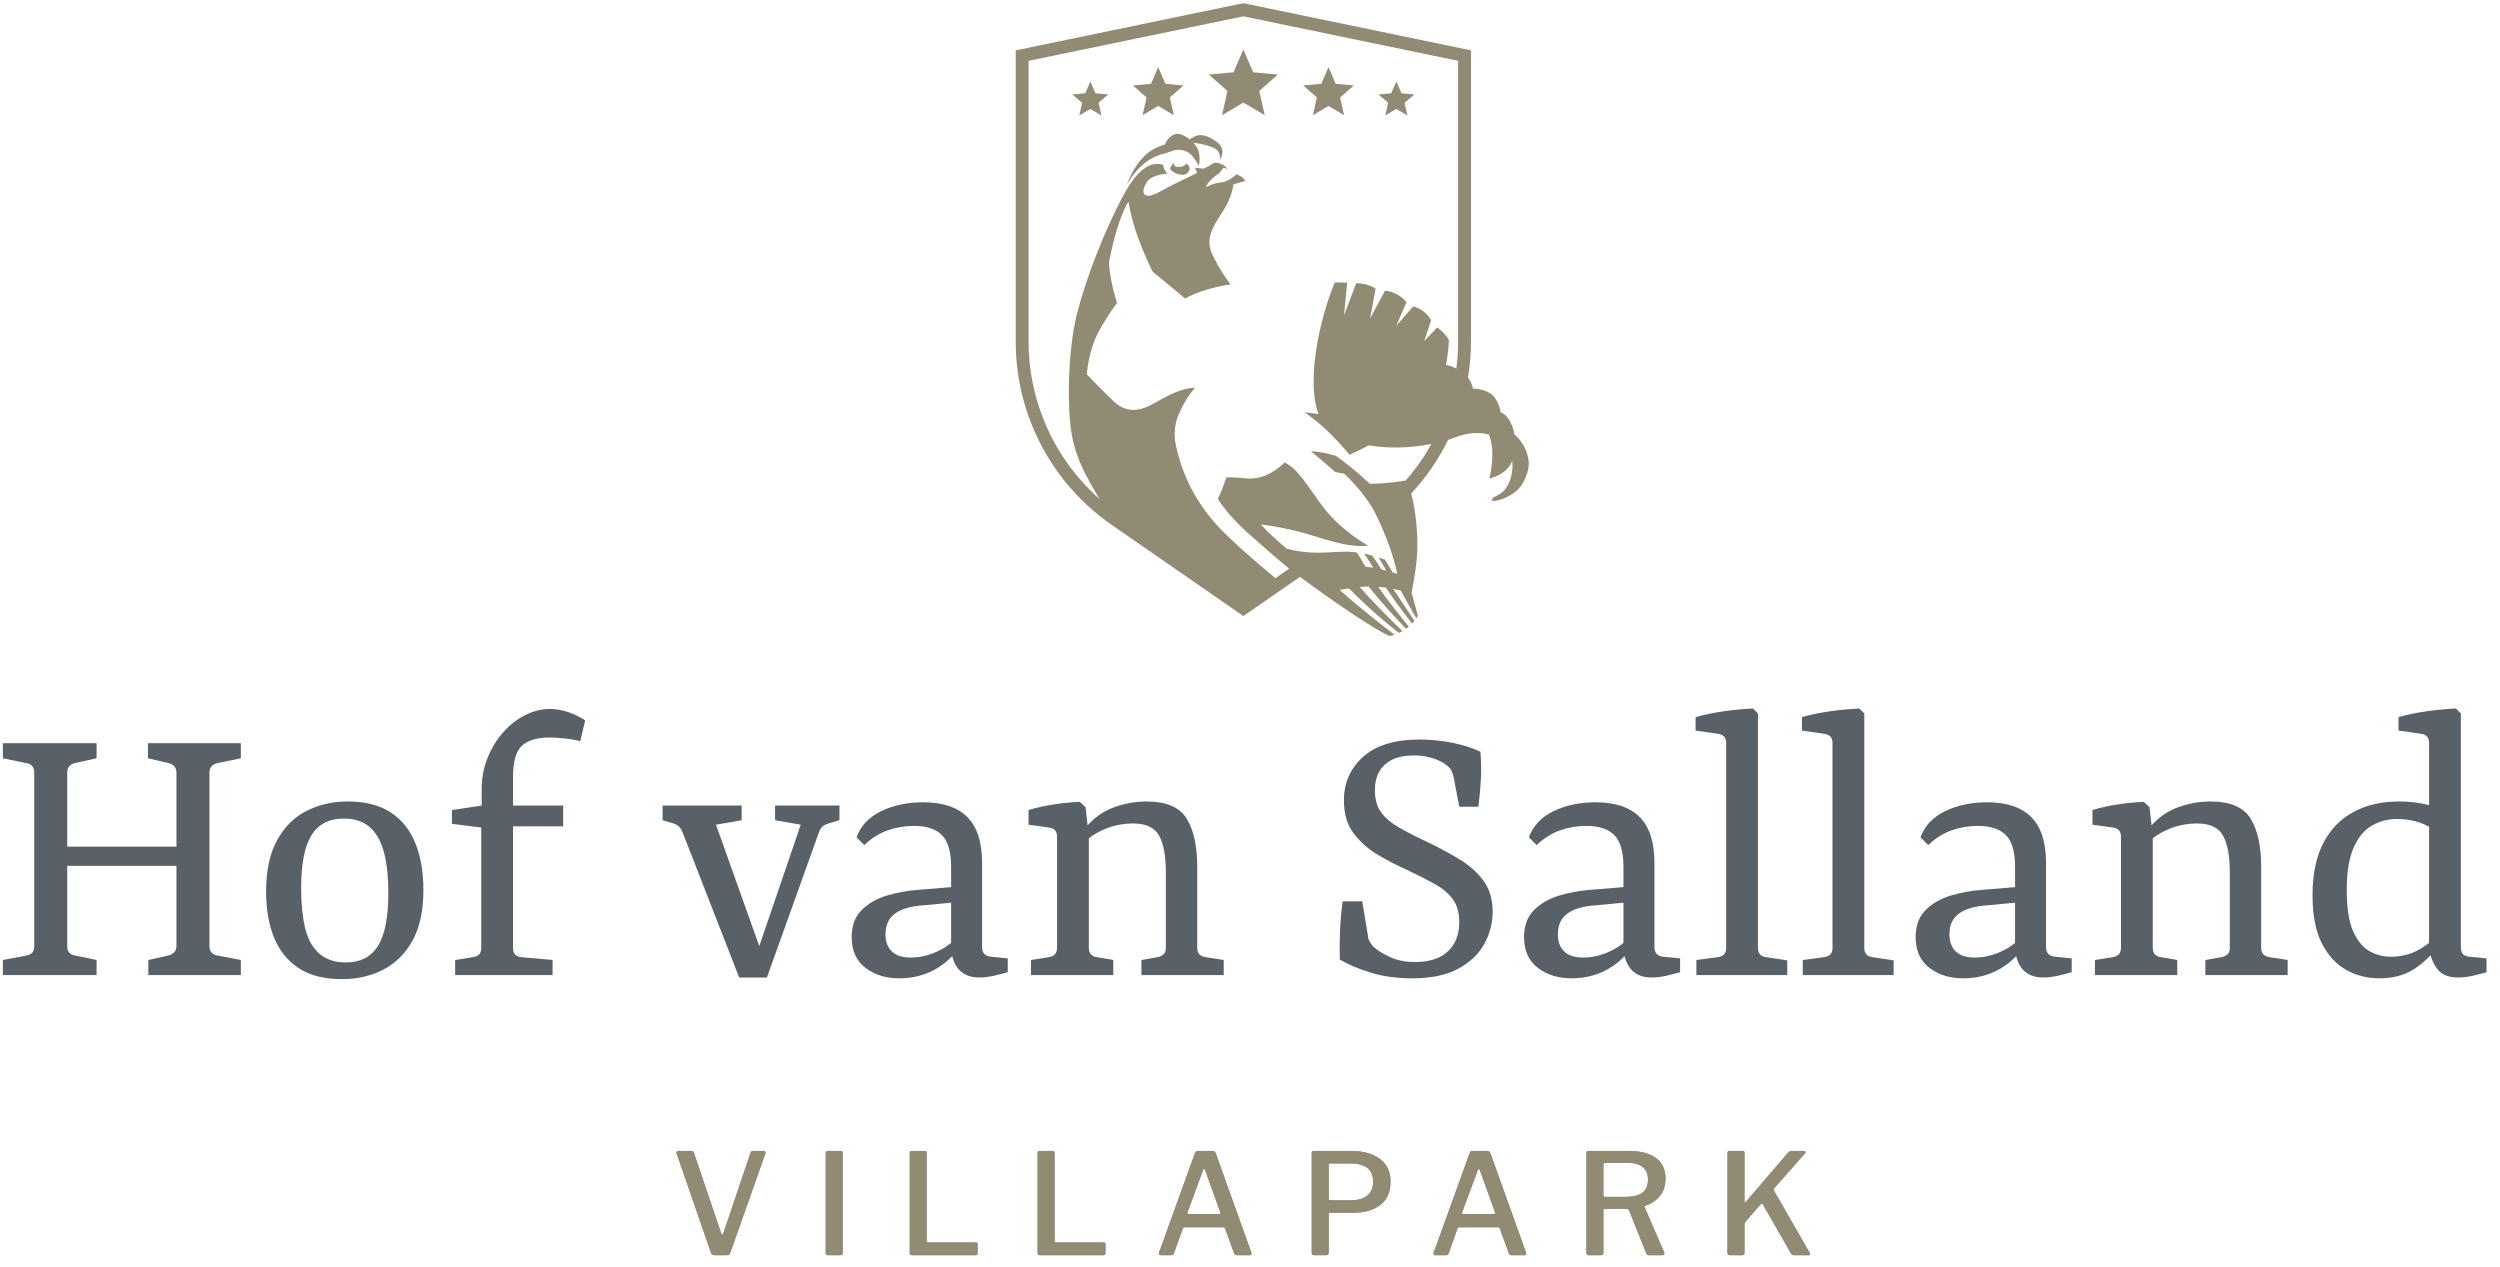 <?xml version="1.0" encoding="UTF-8"?>
<svg width="292px" height="148px" viewBox="0 0 292 148" version="1.1" xmlns="http://www.w3.org/2000/svg" xmlns:xlink="http://www.w3.org/1999/xlink">
    <title>Group</title>
    <g id="Page-1" stroke="none" stroke-width="1" fill="none" fill-rule="evenodd">
        <g id="HofvanSalland_logo_cmyk" transform="translate(-52, -46)">
            <g id="Group" transform="translate(52.334, 46.371)">
                <path d="M89.043,134.141 C89.081,134.197 89.089,134.262 89.067,134.339 L84.964,145.958 C84.932,146.056 84.882,146.128 84.816,146.172 C84.751,146.215 84.663,146.237 84.554,146.237 L83.159,146.237 C82.929,146.237 82.782,146.149 82.716,145.974 L78.695,134.355 C78.684,134.334 78.679,134.3 78.679,134.256 C78.679,134.202 78.698,134.156 78.736,134.117 C78.774,134.079 78.827,134.059 78.892,134.059 L80.435,134.059 C80.588,134.059 80.681,134.13 80.714,134.273 L83.914,143.71 C83.947,143.797 83.98,143.84 84.013,143.84 C84.056,143.84 84.1,143.792 84.144,143.693 L87.328,134.273 C87.371,134.13 87.47,134.059 87.623,134.059 L88.87,134.059 C88.947,134.059 89.004,134.088 89.043,134.141" id="Fill-1" fill="#928B73"></path>
                <path d="M97.881,134.059 C98.022,134.059 98.094,134.141 98.094,134.306 L98.094,145.925 C98.094,146.046 98.068,146.128 98.02,146.172 C97.971,146.215 97.881,146.237 97.748,146.237 L96.402,146.237 C96.293,146.237 96.217,146.218 96.174,146.179 C96.129,146.141 96.107,146.073 96.107,145.974 L96.107,134.306 C96.107,134.141 96.184,134.059 96.338,134.059 L97.881,134.059" id="Fill-2" fill="#928B73"></path>
                <path d="M106.151,134.059 L107.694,134.059 C107.836,134.059 107.907,134.141 107.907,134.306 L107.907,144.563 C107.907,144.629 107.921,144.675 107.948,144.703 C107.976,144.73 108.017,144.744 108.071,144.744 L113.619,144.744 C113.695,144.744 113.753,144.757 113.791,144.785 C113.829,144.812 113.849,144.864 113.849,144.94 L113.849,146.024 C113.849,146.166 113.772,146.237 113.619,146.237 L106.201,146.237 C106.103,146.237 106.031,146.215 105.987,146.172 C105.943,146.128 105.922,146.062 105.922,145.974 L105.922,134.306 C105.922,134.141 105.998,134.059 106.151,134.059" id="Fill-3" fill="#928B73"></path>
                <path d="M121.085,134.059 L122.628,134.059 C122.77,134.059 122.841,134.141 122.841,134.306 L122.841,144.563 C122.841,144.629 122.855,144.675 122.882,144.703 C122.909,144.73 122.95,144.744 123.005,144.744 L128.553,144.744 C128.629,144.744 128.687,144.757 128.725,144.785 C128.763,144.812 128.782,144.864 128.782,144.94 L128.782,146.024 C128.782,146.166 128.705,146.237 128.553,146.237 L121.135,146.237 C121.036,146.237 120.965,146.215 120.921,146.172 C120.877,146.128 120.855,146.062 120.855,145.974 L120.855,134.306 C120.855,134.141 120.932,134.059 121.085,134.059" id="Fill-4" fill="#928B73"></path>
                <path d="M142.06,141.428 C142.136,141.428 142.183,141.41 142.198,141.371 C142.215,141.333 142.212,141.275 142.19,141.199 L140.418,136.275 C140.385,136.199 140.347,136.161 140.303,136.161 C140.259,136.161 140.221,136.204 140.189,136.292 L138.366,141.215 L138.351,141.313 C138.351,141.39 138.399,141.428 138.498,141.428 L142.06,141.428 Z M135.019,146.04 L135.052,145.892 L139.236,134.322 C139.27,134.223 139.313,134.156 139.367,134.117 C139.422,134.079 139.499,134.059 139.598,134.059 L141.255,134.059 C141.463,134.059 141.6,134.153 141.665,134.339 L145.817,145.909 C145.828,145.93 145.834,145.969 145.834,146.024 C145.834,146.166 145.773,146.237 145.653,146.237 L144.094,146.237 C143.952,146.237 143.858,146.172 143.815,146.04 L142.765,143.119 C142.743,143.064 142.721,143.026 142.699,143.004 C142.677,142.982 142.634,142.971 142.567,142.971 L138.022,142.971 C137.924,142.971 137.857,143.015 137.825,143.102 L136.758,146.073 C136.726,146.182 136.632,146.237 136.48,146.237 L135.216,146.237 C135.084,146.237 135.019,146.172 135.019,146.04 L135.019,146.04 Z" id="Fill-5" fill="#928B73"></path>
                <path d="M157.371,135.52 L155.106,135.52 C155.019,135.52 154.955,135.537 154.917,135.57 C154.879,135.602 154.859,135.663 154.859,135.75 L154.859,139.574 C154.859,139.738 154.92,139.82 155.04,139.82 L157.485,139.82 C158.284,139.82 158.91,139.637 159.364,139.27 C159.818,138.904 160.046,138.359 160.046,137.637 C160.046,136.226 159.154,135.52 157.371,135.52 Z M160.891,140.362 C160.098,140.974 159.039,141.281 157.715,141.281 L155.023,141.281 C154.914,141.281 154.859,141.336 154.859,141.445 L154.859,145.958 C154.859,146.144 154.761,146.237 154.564,146.237 L153.137,146.237 C152.961,146.237 152.874,146.155 152.874,145.991 L152.874,134.306 C152.874,134.218 152.891,134.156 152.923,134.117 C152.956,134.079 153.016,134.059 153.104,134.059 L157.485,134.059 C158.864,134.059 159.975,134.363 160.817,134.97 C161.659,135.578 162.081,136.483 162.081,137.686 C162.081,138.857 161.684,139.749 160.891,140.362 L160.891,140.362 Z" id="Fill-6" fill="#928B73"></path>
                <path d="M174.144,141.428 C174.22,141.428 174.267,141.41 174.282,141.371 C174.299,141.333 174.296,141.275 174.274,141.199 L172.502,136.275 C172.469,136.199 172.431,136.161 172.387,136.161 C172.343,136.161 172.305,136.204 172.273,136.292 L170.45,141.215 L170.435,141.313 C170.435,141.39 170.483,141.428 170.582,141.428 L174.144,141.428 Z M167.103,146.04 L167.136,145.892 L171.32,134.322 C171.354,134.223 171.397,134.156 171.451,134.117 C171.506,134.079 171.583,134.059 171.682,134.059 L173.339,134.059 C173.547,134.059 173.684,134.153 173.749,134.339 L177.901,145.909 C177.912,145.93 177.918,145.969 177.918,146.024 C177.918,146.166 177.857,146.237 177.737,146.237 L176.178,146.237 C176.036,146.237 175.942,146.172 175.899,146.04 L174.849,143.119 C174.827,143.064 174.805,143.026 174.783,143.004 C174.761,142.982 174.718,142.971 174.651,142.971 L170.106,142.971 C170.008,142.971 169.941,143.015 169.909,143.102 L168.842,146.073 C168.81,146.182 168.716,146.237 168.564,146.237 L167.3,146.237 C167.168,146.237 167.103,146.172 167.103,146.04 L167.103,146.04 Z" id="Fill-7" fill="#928B73"></path>
                <path d="M191.499,138.934 C191.931,138.606 192.148,138.102 192.148,137.424 C192.148,136.767 191.947,136.275 191.548,135.947 C191.148,135.619 190.571,135.455 189.816,135.455 L187.207,135.455 C187.108,135.455 187.04,135.468 187.002,135.496 C186.964,135.523 186.944,135.575 186.944,135.652 L186.944,139.197 C186.944,139.35 187.005,139.426 187.125,139.426 L189.538,139.426 C190.413,139.426 191.066,139.262 191.499,138.934 Z M194.067,146.024 C194.067,146.079 194.045,146.128 194.002,146.172 C193.958,146.215 193.903,146.237 193.838,146.237 L192.245,146.237 C192.114,146.237 192.016,146.161 191.95,146.007 L189.948,141.018 C189.904,140.886 189.768,140.821 189.538,140.821 L187.142,140.821 C187.011,140.821 186.944,140.881 186.944,141.002 L186.944,145.942 C186.944,146.051 186.92,146.128 186.871,146.172 C186.821,146.215 186.742,146.237 186.633,146.237 L185.238,146.237 C185.14,146.237 185.068,146.215 185.024,146.172 C184.981,146.128 184.959,146.062 184.959,145.974 L184.959,134.306 C184.959,134.218 184.976,134.156 185.008,134.117 C185.041,134.079 185.101,134.059 185.189,134.059 L189.932,134.059 C191.288,134.059 192.338,134.337 193.083,134.888 C193.826,135.441 194.198,136.237 194.198,137.276 C194.198,138.119 193.972,138.808 193.518,139.344 C193.064,139.88 192.503,140.253 191.835,140.461 C191.77,140.482 191.747,140.547 191.77,140.657 L194.034,145.892 C194.057,145.958 194.067,146.002 194.067,146.024 L194.067,146.024 Z" id="Fill-8" fill="#928B73"></path>
                <path d="M211.085,146.106 C211.085,146.193 211.03,146.237 210.921,146.237 L209.215,146.237 C209.051,146.237 208.936,146.177 208.87,146.056 L205.555,140.28 C205.532,140.225 205.5,140.198 205.456,140.198 C205.424,140.198 205.368,140.236 205.292,140.312 L203.536,142.331 C203.459,142.419 203.421,142.522 203.421,142.643 L203.421,145.958 C203.421,146.144 203.317,146.237 203.109,146.237 L201.715,146.237 C201.616,146.237 201.545,146.218 201.501,146.179 C201.457,146.141 201.436,146.073 201.436,145.974 L201.436,134.29 C201.436,134.136 201.507,134.059 201.648,134.059 L203.225,134.059 C203.356,134.059 203.421,134.13 203.421,134.273 L203.421,139.952 C203.421,140.039 203.438,140.083 203.471,140.083 C203.492,140.083 203.53,140.055 203.585,140.001 L208.525,134.24 C208.591,134.174 208.648,134.129 208.697,134.1 C208.747,134.074 208.826,134.059 208.936,134.059 L210.33,134.059 C210.397,134.059 210.451,134.074 210.494,134.1 C210.538,134.129 210.561,134.164 210.561,134.208 C210.561,134.252 210.538,134.295 210.494,134.339 L206.884,138.425 C206.84,138.491 206.818,138.535 206.818,138.556 C206.818,138.589 206.835,138.638 206.867,138.704 L211.036,145.958 C211.069,146.002 211.085,146.051 211.085,146.106" id="Fill-9" fill="#928B73"></path>
                <path d="M89.043,134.141 C89.081,134.197 89.089,134.262 89.067,134.339 L84.964,145.958 C84.932,146.056 84.882,146.128 84.816,146.172 C84.751,146.215 84.663,146.237 84.554,146.237 L83.159,146.237 C82.929,146.237 82.782,146.149 82.716,145.974 L78.695,134.355 C78.684,134.334 78.679,134.3 78.679,134.256 C78.679,134.202 78.698,134.156 78.736,134.117 C78.774,134.079 78.827,134.059 78.892,134.059 L80.435,134.059 C80.588,134.059 80.681,134.13 80.714,134.273 L83.914,143.71 C83.947,143.797 83.98,143.84 84.013,143.84 C84.056,143.84 84.1,143.792 84.144,143.693 L87.328,134.273 C87.371,134.13 87.47,134.059 87.623,134.059 L88.87,134.059 C88.947,134.059 89.004,134.088 89.043,134.141" id="Fill-10" fill="#928B73"></path>
                <path d="M97.881,134.059 C98.022,134.059 98.094,134.141 98.094,134.306 L98.094,145.925 C98.094,146.046 98.068,146.128 98.02,146.172 C97.971,146.215 97.881,146.237 97.748,146.237 L96.402,146.237 C96.293,146.237 96.217,146.218 96.174,146.179 C96.129,146.141 96.107,146.073 96.107,145.974 L96.107,134.306 C96.107,134.141 96.184,134.059 96.338,134.059 L97.881,134.059" id="Fill-11" fill="#928B73"></path>
                <path d="M106.151,134.059 L107.694,134.059 C107.836,134.059 107.907,134.141 107.907,134.306 L107.907,144.563 C107.907,144.629 107.921,144.675 107.948,144.703 C107.976,144.73 108.017,144.744 108.071,144.744 L113.619,144.744 C113.695,144.744 113.753,144.757 113.791,144.785 C113.829,144.812 113.849,144.864 113.849,144.94 L113.849,146.024 C113.849,146.166 113.772,146.237 113.619,146.237 L106.201,146.237 C106.103,146.237 106.031,146.215 105.987,146.172 C105.943,146.128 105.922,146.062 105.922,145.974 L105.922,134.306 C105.922,134.141 105.998,134.059 106.151,134.059" id="Fill-12" fill="#928B73"></path>
                <path d="M121.085,134.059 L122.628,134.059 C122.77,134.059 122.841,134.141 122.841,134.306 L122.841,144.563 C122.841,144.629 122.855,144.675 122.882,144.703 C122.909,144.73 122.95,144.744 123.005,144.744 L128.553,144.744 C128.629,144.744 128.687,144.757 128.725,144.785 C128.763,144.812 128.782,144.864 128.782,144.94 L128.782,146.024 C128.782,146.166 128.705,146.237 128.553,146.237 L121.135,146.237 C121.036,146.237 120.965,146.215 120.921,146.172 C120.877,146.128 120.855,146.062 120.855,145.974 L120.855,134.306 C120.855,134.141 120.932,134.059 121.085,134.059" id="Fill-13" fill="#928B73"></path>
                <path d="M142.06,141.428 C142.136,141.428 142.183,141.41 142.198,141.371 C142.215,141.333 142.212,141.275 142.19,141.199 L140.418,136.275 C140.385,136.199 140.347,136.161 140.303,136.161 C140.259,136.161 140.221,136.204 140.189,136.292 L138.366,141.215 L138.351,141.313 C138.351,141.39 138.399,141.428 138.498,141.428 L142.06,141.428 Z M135.019,146.04 L135.052,145.892 L139.236,134.322 C139.27,134.223 139.313,134.156 139.367,134.117 C139.422,134.079 139.499,134.059 139.598,134.059 L141.255,134.059 C141.463,134.059 141.6,134.153 141.665,134.339 L145.817,145.909 C145.828,145.93 145.834,145.969 145.834,146.024 C145.834,146.166 145.773,146.237 145.653,146.237 L144.094,146.237 C143.952,146.237 143.858,146.172 143.815,146.04 L142.765,143.119 C142.743,143.064 142.721,143.026 142.699,143.004 C142.677,142.982 142.634,142.971 142.567,142.971 L138.022,142.971 C137.924,142.971 137.857,143.015 137.825,143.102 L136.758,146.073 C136.726,146.182 136.632,146.237 136.48,146.237 L135.216,146.237 C135.084,146.237 135.019,146.172 135.019,146.04 L135.019,146.04 Z" id="Fill-14" fill="#928B73"></path>
                <path d="M157.371,135.52 L155.106,135.52 C155.019,135.52 154.955,135.537 154.917,135.57 C154.879,135.602 154.859,135.663 154.859,135.75 L154.859,139.574 C154.859,139.738 154.92,139.82 155.04,139.82 L157.485,139.82 C158.284,139.82 158.91,139.637 159.364,139.27 C159.818,138.904 160.046,138.359 160.046,137.637 C160.046,136.226 159.154,135.52 157.371,135.52 Z M160.891,140.362 C160.098,140.974 159.039,141.281 157.715,141.281 L155.023,141.281 C154.914,141.281 154.859,141.336 154.859,141.445 L154.859,145.958 C154.859,146.144 154.761,146.237 154.564,146.237 L153.137,146.237 C152.961,146.237 152.874,146.155 152.874,145.991 L152.874,134.306 C152.874,134.218 152.891,134.156 152.923,134.117 C152.956,134.079 153.016,134.059 153.104,134.059 L157.485,134.059 C158.864,134.059 159.975,134.363 160.817,134.97 C161.659,135.578 162.081,136.483 162.081,137.686 C162.081,138.857 161.684,139.749 160.891,140.362 L160.891,140.362 Z" id="Fill-15" fill="#928B73"></path>
                <path d="M174.144,141.428 C174.22,141.428 174.267,141.41 174.282,141.371 C174.299,141.333 174.296,141.275 174.274,141.199 L172.502,136.275 C172.469,136.199 172.431,136.161 172.387,136.161 C172.343,136.161 172.305,136.204 172.273,136.292 L170.45,141.215 L170.435,141.313 C170.435,141.39 170.483,141.428 170.582,141.428 L174.144,141.428 Z M167.103,146.04 L167.136,145.892 L171.32,134.322 C171.354,134.223 171.397,134.156 171.451,134.117 C171.506,134.079 171.583,134.059 171.682,134.059 L173.339,134.059 C173.547,134.059 173.684,134.153 173.749,134.339 L177.901,145.909 C177.912,145.93 177.918,145.969 177.918,146.024 C177.918,146.166 177.857,146.237 177.737,146.237 L176.178,146.237 C176.036,146.237 175.942,146.172 175.899,146.04 L174.849,143.119 C174.827,143.064 174.805,143.026 174.783,143.004 C174.761,142.982 174.718,142.971 174.651,142.971 L170.106,142.971 C170.008,142.971 169.941,143.015 169.909,143.102 L168.842,146.073 C168.81,146.182 168.716,146.237 168.564,146.237 L167.3,146.237 C167.168,146.237 167.103,146.172 167.103,146.04 L167.103,146.04 Z" id="Fill-16" fill="#928B73"></path>
                <path d="M191.499,138.934 C191.931,138.606 192.148,138.102 192.148,137.424 C192.148,136.767 191.947,136.275 191.548,135.947 C191.148,135.619 190.571,135.455 189.816,135.455 L187.207,135.455 C187.108,135.455 187.04,135.468 187.002,135.496 C186.964,135.523 186.944,135.575 186.944,135.652 L186.944,139.197 C186.944,139.35 187.005,139.426 187.125,139.426 L189.538,139.426 C190.413,139.426 191.066,139.262 191.499,138.934 Z M194.067,146.024 C194.067,146.079 194.045,146.128 194.002,146.172 C193.958,146.215 193.903,146.237 193.838,146.237 L192.245,146.237 C192.114,146.237 192.016,146.161 191.95,146.007 L189.948,141.018 C189.904,140.886 189.768,140.821 189.538,140.821 L187.142,140.821 C187.011,140.821 186.944,140.881 186.944,141.002 L186.944,145.942 C186.944,146.051 186.92,146.128 186.871,146.172 C186.821,146.215 186.742,146.237 186.633,146.237 L185.238,146.237 C185.14,146.237 185.068,146.215 185.024,146.172 C184.981,146.128 184.959,146.062 184.959,145.974 L184.959,134.306 C184.959,134.218 184.976,134.156 185.008,134.117 C185.041,134.079 185.101,134.059 185.189,134.059 L189.932,134.059 C191.288,134.059 192.338,134.337 193.083,134.888 C193.826,135.441 194.198,136.237 194.198,137.276 C194.198,138.119 193.972,138.808 193.518,139.344 C193.064,139.88 192.503,140.253 191.835,140.461 C191.77,140.482 191.747,140.547 191.77,140.657 L194.034,145.892 C194.057,145.958 194.067,146.002 194.067,146.024 L194.067,146.024 Z" id="Fill-17" fill="#928B73"></path>
                <path d="M211.085,146.106 C211.085,146.193 211.03,146.237 210.921,146.237 L209.215,146.237 C209.051,146.237 208.936,146.177 208.87,146.056 L205.555,140.28 C205.532,140.225 205.5,140.198 205.456,140.198 C205.424,140.198 205.368,140.236 205.292,140.312 L203.536,142.331 C203.459,142.419 203.421,142.522 203.421,142.643 L203.421,145.958 C203.421,146.144 203.317,146.237 203.109,146.237 L201.715,146.237 C201.616,146.237 201.545,146.218 201.501,146.179 C201.457,146.141 201.436,146.073 201.436,145.974 L201.436,134.29 C201.436,134.136 201.507,134.059 201.648,134.059 L203.225,134.059 C203.356,134.059 203.421,134.13 203.421,134.273 L203.421,139.952 C203.421,140.039 203.438,140.083 203.471,140.083 C203.492,140.083 203.53,140.055 203.585,140.001 L208.525,134.24 C208.591,134.174 208.648,134.129 208.697,134.1 C208.747,134.074 208.826,134.059 208.936,134.059 L210.33,134.059 C210.397,134.059 210.451,134.074 210.494,134.1 C210.538,134.129 210.561,134.164 210.561,134.208 C210.561,134.252 210.538,134.295 210.494,134.339 L206.884,138.425 C206.84,138.491 206.818,138.535 206.818,138.556 C206.818,138.589 206.835,138.638 206.867,138.704 L211.036,145.958 C211.069,146.002 211.085,146.051 211.085,146.106" id="Fill-18" fill="#928B73"></path>
                <path d="M16.944,88.195 L19.371,88.766 C19.974,88.925 20.275,89.29 20.275,89.861 L20.275,98.523 L7.52,98.523 L7.52,89.861 C7.52,89.29 7.805,88.925 8.376,88.766 L10.947,88.195 L10.947,86.434 L7.10542736e-15,86.434 L7.10542736e-15,88.195 L2.76,88.766 C3.362,88.862 3.665,89.227 3.665,89.861 L3.665,110.137 C3.665,110.772 3.362,111.136 2.76,111.232 L7.10542736e-15,111.755 L7.10542736e-15,113.516 L10.947,113.516 L10.947,111.755 L8.424,111.232 C7.821,111.105 7.52,110.755 7.52,110.184 L7.52,100.76 L20.275,100.76 L20.275,110.137 C20.275,110.708 19.958,111.073 19.323,111.232 L16.991,111.755 L16.991,113.516 L27.795,113.516 L27.795,111.755 L25.035,111.232 C24.432,111.105 24.131,110.74 24.131,110.137 L24.131,89.861 C24.131,89.29 24.432,88.925 25.035,88.766 L27.795,88.195 L27.795,86.434 L16.944,86.434 L16.944,88.195" id="Fill-19" fill="#576167"></path>
                <path d="M43.812,110.113 C43.003,111.398 41.757,112.041 40.076,112.041 C38.743,112.041 37.687,111.684 36.911,110.97 C36.133,110.255 35.593,109.256 35.292,107.971 C34.99,106.686 34.84,105.156 34.84,103.379 C34.84,100.522 35.245,98.452 36.054,97.167 C36.863,95.881 38.108,95.24 39.79,95.24 C41.123,95.24 42.17,95.596 42.931,96.31 C43.693,97.024 44.232,98.024 44.55,99.309 C44.867,100.594 45.025,102.126 45.025,103.902 C45.025,106.757 44.621,108.828 43.812,110.113 Z M45.311,94.525 C44.01,93.669 42.328,93.241 40.266,93.241 C38.52,93.241 36.926,93.605 35.482,94.335 C34.039,95.065 32.889,96.208 32.032,97.762 C31.175,99.317 30.747,101.316 30.747,103.759 C30.747,105.822 31.056,107.614 31.675,109.137 C32.294,110.661 33.253,111.85 34.555,112.707 C35.855,113.564 37.537,113.992 39.6,113.992 C41.377,113.992 42.979,113.627 44.407,112.897 C45.835,112.168 46.977,111.042 47.834,109.518 C48.69,107.995 49.119,106.012 49.119,103.569 C49.119,101.506 48.81,99.698 48.191,98.143 C47.572,96.589 46.612,95.382 45.311,94.525 L45.311,94.525 Z" id="Fill-20" fill="#576167"></path>
                <path d="M63.873,82.436 C62.921,82.436 61.969,82.674 61.017,83.15 C60.065,83.626 59.208,84.293 58.447,85.149 C57.685,86.005 57.074,87.005 56.614,88.148 C56.154,89.29 55.924,90.496 55.924,91.765 L55.924,93.716 L52.45,94.24 L52.45,95.858 L55.876,96.287 L55.876,110.375 C55.876,110.978 55.559,111.327 54.925,111.422 L52.831,111.755 L52.831,113.516 L64.206,113.516 L64.206,111.755 L60.541,111.422 C59.906,111.359 59.589,111.01 59.589,110.375 L59.589,96.144 L65.443,96.144 L65.443,93.716 L59.589,93.716 L59.589,90.384 C59.589,88.64 59.914,87.442 60.565,86.791 C61.215,86.141 62.27,85.799 63.73,85.768 C64.206,85.768 64.784,85.799 65.467,85.863 C66.149,85.927 66.807,86.038 67.442,86.196 L68.014,83.769 C67.378,83.357 66.712,83.031 66.015,82.793 C65.316,82.555 64.602,82.436 63.873,82.436" id="Fill-21" fill="#576167"></path>
                <path d="M90.193,95.429 L93.191,95.954 L88.351,110.135 L83.292,95.954 L86.29,95.429 L86.29,93.716 L77.056,93.716 L77.056,95.429 L78.341,95.81 C78.785,95.938 79.119,96.239 79.341,96.714 L86.004,113.801 L89.241,113.801 L95.381,96.668 C95.539,96.255 95.889,95.969 96.428,95.81 L97.713,95.429 L97.713,93.716 L90.193,93.716 L90.193,95.429" id="Fill-22" fill="#576167"></path>
                <path d="M109.16,110.755 C108.129,111.232 107.09,111.469 106.043,111.469 C105.059,111.469 104.321,111.232 103.83,110.755 C103.337,110.28 103.092,109.613 103.092,108.756 C103.092,107.678 103.465,106.869 104.21,106.33 C104.956,105.79 106.026,105.472 107.423,105.378 L110.755,105.064 L110.755,109.761 C110.31,110.132 109.786,110.467 109.16,110.755 Z M114.372,110.232 L114.372,100.38 C114.372,98 113.801,96.231 112.658,95.073 C111.517,93.915 109.786,93.336 107.471,93.336 C105.63,93.336 103.996,93.685 102.568,94.382 C101.141,95.081 100.189,96.096 99.713,97.428 L100.617,98.334 C101.441,97.541 102.346,96.969 103.33,96.62 C104.314,96.271 105.345,96.096 106.424,96.096 C107.883,96.096 108.97,96.453 109.684,97.167 C110.397,97.88 110.755,99.127 110.755,100.903 L110.755,103.246 L106.805,103.569 C105.598,103.664 104.408,103.886 103.234,104.235 C102.061,104.585 101.085,105.147 100.308,105.924 C99.529,106.703 99.142,107.757 99.142,109.089 C99.142,110.645 99.673,111.835 100.736,112.66 C101.799,113.485 103.123,113.897 104.71,113.897 C106.297,113.897 107.732,113.524 109.018,112.779 C109.741,112.36 110.355,111.864 110.882,111.309 C111.056,112.018 111.354,112.581 111.778,112.993 C112.333,113.532 113.087,113.801 114.039,113.801 C114.61,113.801 115.229,113.722 115.896,113.564 C116.562,113.406 117.053,113.278 117.371,113.183 L117.371,111.565 L115.419,111.375 C114.721,111.311 114.372,110.93 114.372,110.232 L114.372,110.232 Z" id="Fill-23" fill="#576167"></path>
                <path d="M139.502,110.328 L139.502,100.856 C139.502,98.445 139.089,96.572 138.265,95.24 C137.439,93.907 135.885,93.241 133.6,93.241 C132.172,93.241 130.792,93.51 129.459,94.049 C128.446,94.46 127.525,95.121 126.696,96.026 L126.46,93.907 L125.794,93.288 C124.873,93.32 123.882,93.415 122.819,93.574 C121.756,93.733 120.749,93.955 119.797,94.24 L119.797,95.954 L122.225,96.287 C122.827,96.381 123.129,96.731 123.129,97.334 L123.129,110.328 C123.129,110.963 122.812,111.327 122.177,111.422 L120.083,111.755 L120.083,113.516 L129.697,113.516 L129.697,111.755 L127.745,111.422 C127.143,111.327 126.841,110.963 126.841,110.328 L126.841,97.535 C127.415,97.108 128.022,96.749 128.674,96.477 C129.736,96.033 130.855,95.81 132.029,95.81 C133.521,95.81 134.528,96.287 135.052,97.239 C135.575,98.19 135.837,99.618 135.837,101.522 L135.837,110.328 C135.837,110.676 135.749,110.93 135.575,111.089 C135.4,111.248 135.171,111.359 134.885,111.422 L132.981,111.755 L132.981,113.516 L142.596,113.516 L142.596,111.755 L140.454,111.422 C139.818,111.327 139.502,110.963 139.502,110.328" id="Fill-24" fill="#576167"></path>
                <path d="M170.177,100.023 C169.05,99.34 167.868,98.698 166.631,98.095 C165.266,97.461 164.107,96.874 163.156,96.335 C162.204,95.795 161.481,95.192 160.99,94.525 C160.498,93.859 160.253,92.987 160.253,91.908 C160.253,90.639 160.641,89.647 161.419,88.933 C162.196,88.219 163.33,87.862 164.822,87.862 C165.647,87.862 166.408,87.981 167.106,88.219 C167.804,88.457 168.327,88.735 168.677,89.052 C168.931,89.243 169.105,89.441 169.2,89.647 C169.296,89.853 169.375,90.084 169.439,90.337 L170.105,93.859 L172.342,93.859 C172.469,92.844 172.564,91.805 172.628,90.742 C172.69,89.679 172.675,88.576 172.58,87.433 C171.659,86.99 170.564,86.641 169.296,86.386 C168.026,86.133 166.757,86.005 165.488,86.005 C162.568,86.005 160.363,86.68 158.872,88.029 C157.381,89.378 156.636,91.067 156.636,93.097 C156.636,94.684 157.016,95.977 157.777,96.976 C158.539,97.976 159.482,98.809 160.609,99.475 C161.735,100.142 162.87,100.729 164.013,101.237 C165.218,101.807 166.281,102.347 167.201,102.855 C168.121,103.363 168.836,103.958 169.344,104.639 C169.851,105.322 170.105,106.218 170.105,107.329 C170.105,108.789 169.66,109.931 168.772,110.755 C167.884,111.581 166.599,111.993 164.917,111.993 C163.838,111.993 162.878,111.802 162.037,111.422 C161.196,111.042 160.538,110.63 160.063,110.184 C159.872,109.963 159.721,109.749 159.61,109.542 C159.498,109.336 159.443,109.137 159.443,108.947 L158.777,104.901 L156.492,104.901 C156.333,106.012 156.23,107.138 156.184,108.281 C156.136,109.423 156.127,110.565 156.159,111.708 C157.047,112.248 158.222,112.748 159.682,113.207 C161.141,113.667 162.791,113.897 164.632,113.897 C166.821,113.897 168.605,113.524 169.986,112.779 C171.366,112.034 172.382,111.065 173.032,109.876 C173.682,108.685 174.008,107.44 174.008,106.139 C174.008,104.679 173.65,103.466 172.937,102.498 C172.223,101.53 171.303,100.706 170.177,100.023" id="Fill-25" fill="#576167"></path>
                <path d="M187.691,110.755 C186.66,111.232 185.621,111.469 184.574,111.469 C183.59,111.469 182.853,111.232 182.361,110.755 C181.868,110.28 181.623,109.613 181.623,108.756 C181.623,107.678 181.996,106.869 182.741,106.33 C183.487,105.79 184.558,105.472 185.954,105.378 L189.286,105.064 L189.286,109.761 C188.841,110.132 188.317,110.467 187.691,110.755 Z M192.903,110.232 L192.903,100.38 C192.903,98 192.332,96.231 191.189,95.073 C190.048,93.915 188.317,93.336 186.002,93.336 C184.161,93.336 182.527,93.685 181.1,94.382 C179.672,95.081 178.72,96.096 178.244,97.428 L179.148,98.334 C179.973,97.541 180.877,96.969 181.861,96.62 C182.845,96.271 183.876,96.096 184.955,96.096 C186.414,96.096 187.501,96.453 188.215,97.167 C188.929,97.88 189.286,99.127 189.286,100.903 L189.286,103.246 L185.336,103.569 C184.129,103.664 182.939,103.886 181.766,104.235 C180.592,104.585 179.616,105.147 178.839,105.924 C178.061,106.703 177.673,107.757 177.673,109.089 C177.673,110.645 178.204,111.835 179.268,112.66 C180.33,113.485 181.654,113.897 183.241,113.897 C184.828,113.897 186.264,113.524 187.549,112.779 C188.272,112.36 188.886,111.864 189.413,111.309 C189.587,112.018 189.885,112.581 190.31,112.993 C190.864,113.532 191.618,113.801 192.57,113.801 C193.142,113.801 193.76,113.722 194.427,113.564 C195.093,113.406 195.584,113.278 195.902,113.183 L195.902,111.565 L193.95,111.375 C193.252,111.311 192.903,110.93 192.903,110.232 L192.903,110.232 Z" id="Fill-26" fill="#576167"></path>
                <path d="M204.992,110.328 L204.992,82.96 L204.422,82.388 C203.438,82.421 202.319,82.524 201.066,82.698 C199.813,82.873 198.693,83.102 197.711,83.388 L197.711,84.959 L200.328,85.339 C200.963,85.434 201.28,85.784 201.28,86.386 L201.28,110.375 C201.28,110.978 200.963,111.327 200.328,111.422 L197.806,111.755 L197.806,113.516 L208.42,113.516 L208.42,111.802 L205.897,111.422 C205.294,111.327 204.992,110.963 204.992,110.328" id="Fill-27" fill="#576167"></path>
                <path d="M217.414,110.328 L217.414,82.96 L216.844,82.388 C215.859,82.421 214.741,82.524 213.488,82.698 C212.234,82.873 211.115,83.102 210.133,83.388 L210.133,84.959 L212.75,85.339 C213.385,85.434 213.702,85.784 213.702,86.386 L213.702,110.375 C213.702,110.978 213.385,111.327 212.75,111.422 L210.228,111.755 L210.228,113.516 L220.842,113.516 L220.842,111.802 L218.319,111.422 C217.716,111.327 217.414,110.963 217.414,110.328" id="Fill-28" fill="#576167"></path>
                <path d="M233.43,110.755 C232.398,111.232 231.359,111.469 230.313,111.469 C229.328,111.469 228.591,111.232 228.1,110.755 C227.606,110.28 227.361,109.613 227.361,108.756 C227.361,107.678 227.734,106.869 228.48,106.33 C229.226,105.79 230.296,105.472 231.692,105.378 L235.024,105.064 L235.024,109.761 C234.58,110.132 234.056,110.467 233.43,110.755 Z M238.642,110.232 L238.642,100.38 C238.642,98 238.07,96.231 236.928,95.073 C235.786,93.915 234.056,93.336 231.74,93.336 C229.899,93.336 228.266,93.685 226.838,94.382 C225.41,95.081 224.458,96.096 223.982,97.428 L224.887,98.334 C225.711,97.541 226.615,96.969 227.6,96.62 C228.583,96.271 229.614,96.096 230.693,96.096 C232.152,96.096 233.239,96.453 233.953,97.167 C234.667,97.88 235.024,99.127 235.024,100.903 L235.024,103.246 L231.074,103.569 C229.867,103.664 228.678,103.886 227.504,104.235 C226.33,104.585 225.355,105.147 224.577,105.924 C223.799,106.703 223.411,107.757 223.411,109.089 C223.411,110.645 223.942,111.835 225.006,112.66 C226.068,113.485 227.393,113.897 228.98,113.897 C230.566,113.897 232.002,113.524 233.287,112.779 C234.01,112.36 234.625,111.864 235.152,111.309 C235.326,112.018 235.623,112.581 236.048,112.993 C236.603,113.532 237.356,113.801 238.309,113.801 C238.88,113.801 239.498,113.722 240.165,113.564 C240.831,113.406 241.322,113.278 241.641,113.183 L241.641,111.565 L239.688,111.375 C238.99,111.311 238.642,110.93 238.642,110.232 L238.642,110.232 Z" id="Fill-29" fill="#576167"></path>
                <path d="M263.771,110.328 L263.771,100.856 C263.771,98.445 263.358,96.572 262.534,95.24 C261.708,93.907 260.154,93.241 257.869,93.241 C256.441,93.241 255.062,93.51 253.729,94.049 C252.715,94.46 251.795,95.121 250.965,96.026 L250.73,93.907 L250.063,93.288 C249.143,93.32 248.151,93.415 247.089,93.574 C246.025,93.733 245.019,93.955 244.066,94.24 L244.066,95.954 L246.494,96.287 C247.097,96.381 247.398,96.731 247.398,97.334 L247.398,110.328 C247.398,110.963 247.081,111.327 246.446,111.422 L244.353,111.755 L244.353,113.516 L253.967,113.516 L253.967,111.755 L252.015,111.422 C251.412,111.327 251.11,110.963 251.11,110.328 L251.11,97.535 C251.684,97.108 252.292,96.749 252.943,96.477 C254.006,96.033 255.124,95.81 256.299,95.81 C257.79,95.81 258.798,96.287 259.321,97.239 C259.845,98.19 260.106,99.618 260.106,101.522 L260.106,110.328 C260.106,110.676 260.019,110.93 259.845,111.089 C259.67,111.248 259.44,111.359 259.154,111.422 L257.251,111.755 L257.251,113.516 L266.865,113.516 L266.865,111.755 L264.724,111.422 C264.088,111.327 263.771,110.963 263.771,110.328" id="Fill-30" fill="#576167"></path>
                <path d="M281.644,110.827 C280.803,111.192 279.891,111.375 278.907,111.375 C277.986,111.375 277.138,111.144 276.361,110.684 C275.583,110.224 274.957,109.439 274.48,108.329 C274.005,107.218 273.767,105.647 273.767,103.616 C273.767,101.491 274.036,99.825 274.576,98.619 C275.115,97.413 275.829,96.556 276.718,96.048 C277.605,95.542 278.59,95.287 279.669,95.287 C280.589,95.287 281.445,95.422 282.239,95.692 C282.705,95.851 283.079,96.018 283.381,96.193 L283.381,109.753 C282.856,110.174 282.29,110.547 281.644,110.827 Z M288.093,111.375 C287.775,111.343 287.529,111.248 287.355,111.089 C287.181,110.93 287.094,110.645 287.094,110.232 L287.094,82.96 L286.522,82.388 C285.539,82.421 284.42,82.524 283.167,82.698 C281.913,82.873 280.795,83.102 279.812,83.388 L279.812,84.959 L282.477,85.339 C283.079,85.434 283.381,85.784 283.381,86.386 L283.381,93.665 C283.151,93.61 282.91,93.556 282.644,93.503 C281.771,93.328 280.843,93.241 279.859,93.241 C277.86,93.241 276.099,93.645 274.576,94.454 C273.053,95.263 271.87,96.477 271.03,98.095 C270.189,99.714 269.769,101.745 269.769,104.187 C269.769,106.504 270.126,108.369 270.84,109.78 C271.554,111.192 272.497,112.231 273.672,112.897 C274.846,113.564 276.146,113.897 277.574,113.897 C279.192,113.897 280.564,113.524 281.691,112.779 C282.41,112.304 283.024,111.774 283.556,111.201 C283.725,111.802 283.98,112.339 284.333,112.802 C284.841,113.468 285.649,113.801 286.761,113.801 C287.3,113.801 287.887,113.73 288.521,113.588 C289.156,113.445 289.68,113.31 290.092,113.183 L290.092,111.565 L288.093,111.375 L288.093,111.375 Z" id="Fill-31" fill="#576167"></path>
                <path d="M169.974,39.548 C169.974,40.597 169.899,41.638 169.766,42.668 C169.12,42.35 168.555,42.236 168.555,42.236 C168.555,42.236 168.844,40.874 168.891,39.347 C168.666,38.854 168.027,38.192 167.525,37.868 L166.014,39.475 L166.819,37.029 C166.564,36.545 166.206,36.19 165.808,35.91 C165.451,35.661 165.165,35.546 164.72,35.417 L162.753,37.682 L163.941,34.923 C163.634,34.56 163.315,34.259 162.821,34.012 C162.365,33.785 161.825,33.575 161.429,33.587 L159.699,36.83 L160.336,33.324 C159.994,33.113 159.546,32.935 159.145,32.827 C158.683,32.735 158.549,32.712 158.071,32.702 L156.642,36.482 L157.015,32.658 C156.693,32.62 155.966,32.59 155.57,32.612 C155.57,32.612 153.916,36.382 153.307,41.156 C153.307,41.156 152.642,45.287 153.667,47.996 C152.754,47.857 152.034,47.778 152.034,47.778 C152.034,47.778 153.589,48.82 155.105,50.346 C156.55,51.801 157.288,52.745 157.288,52.745 C158.079,52.397 158.833,52.02 159.542,51.643 C160.53,51.809 161.731,51.931 163.063,51.899 C164.328,51.867 165.63,51.729 166.856,51.491 C166.011,53.007 165.005,54.436 163.847,55.75 C163.717,55.775 161.901,56.11 159.675,56.143 C159.675,56.143 157.74,54.307 155.708,52.885 C155.708,52.885 154.021,52.337 152.789,52.348 C152.789,52.348 154.584,53.815 155.61,54.746 C155.61,54.746 156.078,54.873 156.655,54.941 C156.655,54.941 159.043,57.104 160.294,59.57 C161.483,61.914 162.572,64.972 162.851,66.644 C162.689,66.59 162.515,66.535 162.317,66.476 C162.11,66.097 161.717,65.42 161.425,65 C161.208,64.918 160.958,64.831 160.687,64.743 C160.903,65.102 161.337,65.827 161.588,66.273 C161.407,66.226 161.216,66.181 161.025,66.136 C160.731,65.712 160.299,64.998 159.936,64.519 C159.692,64.451 159.257,64.333 158.994,64.276 C159.271,64.726 159.819,65.517 160.067,65.932 C159.89,65.897 159.339,65.854 159.161,65.823 C158.881,65.437 158.395,64.433 158.118,64.148 C157.904,64.116 157.934,64.12 157.717,64.101 C157.708,64.101 157.701,64.1 157.692,64.099 C155.544,63.921 153.695,64.529 150.569,63.866 C150.35,63.819 150.137,63.761 149.941,63.706 C148.754,62.702 147.657,61.702 146.923,60.876 C148.549,61.091 150.309,61.4 152.554,62.059 C154.761,62.706 157.258,63.632 159.475,63.356 C159.475,63.356 156.322,61.674 154.127,58.745 C152.269,56.265 151.4,54.496 149.698,53.635 C149.698,53.635 147.771,55.786 145.21,55.502 C143.845,55.35 142.907,55.383 142.907,55.383 C142.907,55.383 142.402,56.984 141.911,57.872 C141.911,57.872 142.624,59.259 145.082,61.588 C146.774,63.063 148.71,64.823 150.24,66.05 L148.632,67.164 C145.7,64.749 142.924,62.217 141.716,60.868 C138.873,57.694 137.611,54.404 137.018,51.68 C136.757,50.481 136.837,49.226 137.31,48.094 C138.14,46.107 139.253,44.907 139.253,44.907 C137.685,44.991 136.377,45.642 134.462,46.725 C132.965,47.607 131.283,47.982 129.768,46.527 C128.253,45.07 126.608,43.368 126.608,43.368 C126.608,43.368 126.755,40.583 128.069,38.214 C129.11,36.338 130.152,34.994 130.152,34.994 C130.152,34.994 129.798,34.12 129.495,32.565 C129.192,31.011 129.192,30.266 129.192,30.266 C130.272,24.755 131.472,23.196 131.472,23.196 C131.472,23.196 131.707,24.824 132.452,26.992 C133.248,29.306 134.291,31.352 134.291,31.352 C136.424,33.092 138.094,34.504 138.094,34.504 C140.073,33.304 143.386,32.846 143.386,32.846 C142.609,31.76 142.206,31.24 141.299,29.419 C140.393,27.598 141.287,26.159 142.474,24.352 C143.482,22.817 143.69,21.508 143.73,21.147 C144.456,20.995 145.12,20.749 145.12,20.749 C144.843,20.254 144.097,19.983 144.097,19.983 C143.087,20.919 142.331,20.927 142.331,20.927 C141.229,21.04 140.509,21.514 140.509,21.514 C140.733,20.857 141.495,20.221 142.116,19.827 C142.116,19.827 142.45,19.344 142.616,19.212 C142.771,19.264 143.047,19.404 143.047,19.404 C143.047,19.404 142.874,19.14 142.703,18.996 C142.703,18.996 142.591,18.904 142.225,18.75 C141.792,18.569 141.468,18.648 141.468,18.648 C141.468,18.648 140.805,19.102 140.195,19.342 C140.195,19.342 139.822,19.265 139.615,19.249 C139.383,19.231 139.23,19.259 139.23,19.259 C139.398,19.431 139.459,19.823 139.459,19.823 C139.176,20.016 137.657,20.714 137.657,20.714 L136.933,21.071 C135.829,21.579 134.472,22.53 133.78,22.499 C133.186,22.473 132.96,21.911 133.619,20.893 C134.212,19.973 136.028,19.908 136.028,19.908 C135.554,19.445 135.514,18.861 135.514,18.861 C134.999,18.771 133.982,18.437 132.504,20.048 C132.011,20.584 131.478,21.335 130.913,22.379 C128.653,26.557 126.484,32.224 125.458,36.27 C124.431,40.315 124.233,47.023 124.868,50.478 C125.396,53.358 126.583,55.357 128.073,57.896 C122.853,53.277 119.807,46.609 119.807,39.548 L119.807,6.733 L144.89,1.536 L169.974,6.733 L169.974,39.548 Z M178.197,53.347 C178.099,52.691 177.835,52.024 177.657,51.73 C177.53,51.521 177.192,50.889 176.565,50.385 C176.565,50.385 176.236,48.299 174.954,47.78 C174.954,47.78 174.689,46.078 173.607,45.498 C172.907,45.124 172.243,45.018 171.695,45.024 C171.669,44.728 171.556,44.363 171.21,43.852 C171.185,43.815 171.157,43.782 171.131,43.747 C171.357,42.367 171.478,40.964 171.478,39.548 L171.478,5.509 L144.89,0 L144.738,0.032 L118.303,5.509 L118.303,39.548 C118.303,48.079 122.491,56.072 129.504,60.928 L144.89,71.583 L151.497,67.008 C152.915,68.054 159.263,72.685 161.977,73.927 C162.178,73.883 162.357,73.819 162.539,73.757 C161.677,73.11 159,71.065 156.127,68.522 C156.468,68.473 156.836,68.419 157.228,68.358 C158.345,69.503 160.339,71.422 163.067,73.557 C163.21,73.49 163.34,73.417 163.468,73.342 C162.37,72.286 160.243,70.195 158.499,68.204 C158.695,68.184 158.871,68.16 159.086,68.146 C159.232,68.136 159.377,68.14 159.522,68.138 C160.133,68.91 161.517,70.591 163.887,73.078 C164.002,72.994 164.109,72.907 164.211,72.819 C163.274,71.674 161.59,69.577 160.652,68.171 C160.96,68.196 161.258,68.228 161.54,68.27 C162.141,69.164 163.283,70.817 164.595,72.453 C164.69,72.351 164.79,72.249 164.871,72.148 C164.18,71.108 163.111,69.498 162.397,68.417 C162.749,68.488 163.044,68.559 163.279,68.62 C163.84,69.641 164.686,71.169 165.094,71.838 C165.157,71.746 165.23,71.651 165.282,71.564 C165.18,71.193 164.824,69.884 164.54,68.862 C164.54,68.862 164.989,66.58 165.132,65.054 C165.274,63.527 165.188,62.042 165.188,62.042 C165.188,62.042 165.08,59.34 164.488,57.276 C166.238,55.397 167.694,53.281 168.812,51.001 C169.061,50.922 169.302,50.837 169.534,50.747 C171.512,49.981 172.806,50.187 173.573,50.385 C173.573,50.385 173.948,51.367 173.967,52.318 C174.004,54.227 173.618,55.53 173.618,55.53 C175.688,54.968 176.18,53.808 176.285,53.453 C176.299,53.446 176.569,55.352 175.455,56.791 C175.087,57.266 174.44,57.586 174.009,57.758 C173.988,57.888 173.963,58.029 173.939,58.167 C174.357,58.118 174.927,58.022 175.364,57.828 C176.738,57.218 177.371,56.588 177.885,55.335 C178.18,54.616 178.281,53.919 178.197,53.347 L178.197,53.347 Z" id="Fill-32" fill="#928B73"></path>
                <polyline id="Fill-33" fill="#928B73" points="153.01 13.084 154.835 12.001 156.659 13.084 156.192 11.013 157.788 9.613 155.674 9.416 154.835 7.466 153.995 9.416 151.881 9.613 153.476 11.013 153.01 13.084"></polyline>
                <path d="M138.23,18.755 C137.913,19.117 137.499,19.174 137.128,19.117 C136.655,19.043 136.815,18.648 136.815,18.648 C136.493,18.831 136.32,19.327 136.32,19.327 C136.917,20.155 137.974,20.043 137.974,20.043 C138.326,19.93 138.709,19.581 138.585,19.167 C138.473,18.792 138.23,18.755 138.23,18.755" id="Fill-34" fill="#928B73"></path>
                <path d="M141.802,16.214 C140.53,15.261 139.644,15.281 139.097,15.625 C138.898,15.75 138.75,15.836 138.625,15.906 C138.132,15.51 137.566,15.241 137.137,15.268 C136.549,15.304 135.967,15.819 135.746,16.491 C134.851,16.811 132.761,17.252 131.211,21.366 C131.211,21.366 132.722,18.123 135.725,17.555 C135.725,17.555 136.16,17.401 136.657,17.235 C137.368,16.999 138.357,17.116 138.998,17.933 C139.638,18.751 139.667,19.027 139.667,19.027 C139.667,19.027 139.907,18.367 139.684,17.373 C139.603,17.013 139.359,16.632 139.042,16.293 C139.523,16.356 141.426,16.648 141.889,17.236 C142.418,17.907 142.067,18.439 142.067,18.439 C142.067,18.439 143.073,17.166 141.802,16.214" id="Fill-35" fill="#928B73"></path>
                <polyline id="Fill-36" fill="#928B73" points="161.468 13.12 162.76 12.352 164.053 13.12 163.722 11.653 164.852 10.661 163.355 10.522 162.76 9.141 162.166 10.522 160.669 10.661 161.798 11.618 161.468 13.12"></polyline>
                <polyline id="Fill-37" fill="#928B73" points="133.122 13.084 134.946 12.001 136.771 13.084 136.305 11.013 137.899 9.613 135.786 9.416 134.946 7.466 134.107 9.416 131.993 9.613 133.588 11.013 133.122 13.084"></polyline>
                <polyline id="Fill-38" fill="#928B73" points="127.615 10.522 127.02 9.141 126.426 10.522 124.929 10.661 126.059 11.653 125.728 13.12 127.02 12.352 128.313 13.12 127.982 11.618 129.112 10.661 127.615 10.522"></polyline>
                <polyline id="Fill-39" fill="#928B73" points="143.743 8.071 140.855 8.34 143.034 10.254 142.397 13.084 144.89 11.604 147.384 13.084 146.746 10.254 148.926 8.34 146.037 8.071 144.89 5.407 143.743 8.071"></polyline>
            </g>
        </g>
    </g>
</svg>